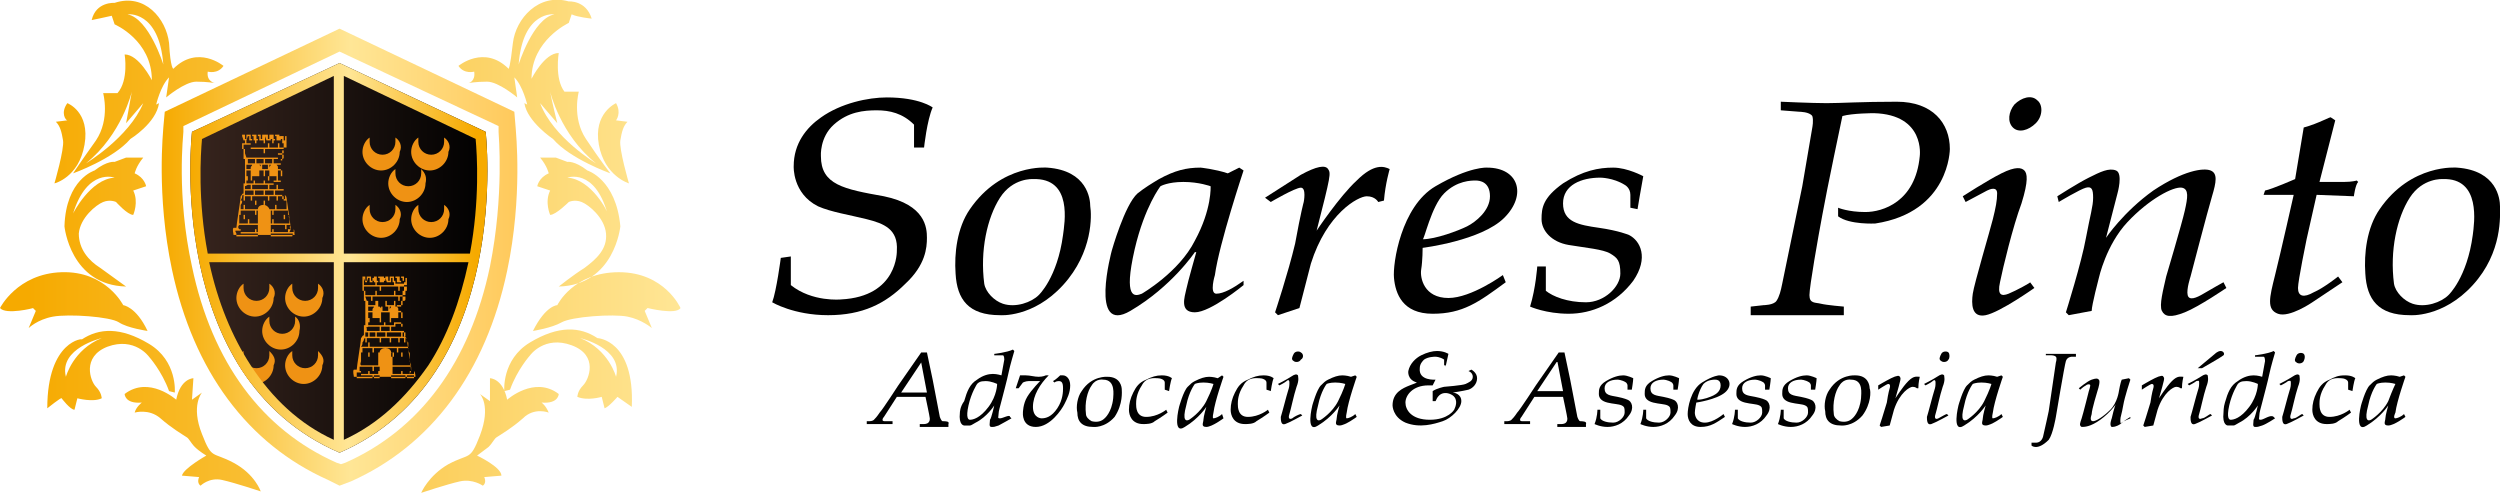 <?xml version="1.0" encoding="utf-8"?>
<!-- Generator: Adobe Illustrator 27.5.0, SVG Export Plug-In . SVG Version: 6.00 Build 0)  -->
<svg version="1.1" id="Camada_1" xmlns="http://www.w3.org/2000/svg" xmlns:xlink="http://www.w3.org/1999/xlink" x="0px" y="0px"
	 viewBox="0 0 174.5 34.4" style="enable-background:new 0 0 174.5 34.4;" xml:space="preserve">
<style type="text/css">
	.st0{fill:url(#SVGID_1_);}
	.st1{fill:url(#SVGID_00000005957536353593022550000001041937452001641883_);}
	.st2{clip-path:url(#SVGID_00000086658600119502643820000005794425606463345816_);fill:#EF9214;}
	.st3{clip-path:url(#SVGID_00000086658600119502643820000005794425606463345816_);}
	.st4{fill:#EF9214;}
	.st5{fill:url(#SVGID_00000091005668791001197180000004083916445131647882_);}
	.st6{fill:url(#SVGID_00000041999150184731355300000018141579991165994891_);}
</style>
<g>
	<path d="M54.5,18c0,0-0.3,2.3-0.6,3.1c0,0,1.5,0.9,3.9,0.9s4-0.8,5.4-2.2c1.4-1.3,1.5-2.5,1.5-3.2s-0.1-2.3-3-2.9
		c-2.8-0.5-4.4-0.8-4.4-2.8c0,0-0.1-1.3,0.9-2.2c1-0.9,2.1-1,3-1s1.8,0.2,2.6,1l0,1.6l0.7,0c0,0,0.2-1.9,0.6-2.8
		c0,0-0.9-0.7-3.2-0.7c-1.3,0-3.2,0.4-4.6,1.4c-1,0.7-1.9,1.8-1.9,3.4c0,0-0.1,1.9,1.7,2.8c0.9,0.4,2.2,0.6,3.4,0.9
		c1.2,0.3,2.2,0.7,2.1,2.2c0,0,0.1,3.2-3.9,3.4c0,0-2,0.2-3.5-1c0,0,0-1.5,0-2L54.5,18z"/>
	<path d="M76.1,14.4c0-0.5-0.2-2.5-3-2.7c0,0-3.2-0.3-5.4,2.9c-0.9,1.3-1.1,3.1-1,4.5c0.1,1.8,0.9,2.9,3.1,2.9c0,0,2.3,0.2,4.4-2.1
		C76.3,17.6,76.2,15,76.1,14.4z M74.2,16.4c-0.4,3-1.7,4.2-1.7,4.2c-0.5,0.5-1.6,0.9-2.5,0.6c-0.6-0.2-1.2-0.8-1.3-1.4
		c-0.3-2.3,0.2-4.6,1.1-6c0.9-1.4,2.3-1.3,2.3-1.3C74.9,12.4,74.3,15.6,74.2,16.4z"/>
	<path d="M78.3,27.2c0-0.2-0.1-0.9-1-0.9c0,0-1.1-0.1-1.8,1c-0.3,0.4-0.4,1.1-0.3,1.5c0,0.6,0.3,1,1.1,1c0,0,0.8,0.1,1.5-0.7
		C78.4,28.2,78.3,27.3,78.3,27.2z M77.7,27.8c-0.1,1-0.6,1.4-0.6,1.4c-0.2,0.2-0.5,0.3-0.9,0.2c-0.2-0.1-0.4-0.3-0.4-0.5
		c-0.1-0.8,0.1-1.6,0.4-2c0.3-0.5,0.8-0.4,0.8-0.4C77.9,26.5,77.7,27.6,77.7,27.8z"/>
	<path d="M174.5,14.4c0-0.5-0.2-2.5-3-2.7c0,0-3.2-0.3-5.4,2.9c-0.9,1.3-1.1,3.1-1,4.5c0.1,1.8,0.9,2.9,3.1,2.9c0,0,2.3,0.2,4.4-2.1
		C174.7,17.6,174.5,15,174.5,14.4z M172.6,16.4c-0.4,3-1.7,4.2-1.7,4.2c-0.5,0.5-1.6,0.9-2.5,0.6c-0.6-0.2-1.2-0.8-1.3-1.4
		c-0.3-2.3,0.2-4.6,1.1-6c0.9-1.4,2.3-1.3,2.3-1.3C173.2,12.4,172.7,15.6,172.6,16.4z"/>
	<path d="M86.8,19.6c-0.7,0.5-1.4,0.9-1.9,0.9c-0.5,0-0.1-1.3-0.1-1.3c0.3-2.2,2-7.3,2-7.3l-0.3-0.2l-0.8,0.4
		c-0.9-0.3-1.9-0.4-1.9-0.4c-1,0-1.8,0.2-2.9,0.8c-0.5,0.3-1,0.6-1.5,1c-0.9,0.8-1.8,4-1.8,4s-1.6,5.9,1.3,4.2
		c2.9-1.7,4.5-4.1,4.5-4.1l0.1,0c0,0-0.6,2.1-0.7,2.6c-0.1,0.5-0.5,1.6,0.6,1.6s3.4-1.9,3.4-1.9L86.8,19.6z M83.4,16.8
		c-1.1,2.2-3.7,3.7-3.7,3.7c-0.5,0.2-1.3,0.4-0.5-3.1c0.7-3,1.8-4.4,1.8-4.4s0.5-0.3,1.6-0.3c1.1,0,1.9,0.3,1.9,0.3
		S84.6,14.6,83.4,16.8z"/>
	<path d="M85.3,28.9c-0.2,0.2-0.5,0.3-0.6,0.3s0-0.4,0-0.4c0.1-0.8,0.7-2.5,0.7-2.5l-0.1-0.1L85,26.4c-0.3-0.1-0.6-0.1-0.6-0.1
		c-0.3,0-0.6,0.1-1,0.3c-0.2,0.1-0.3,0.2-0.5,0.4c-0.3,0.3-0.6,1.4-0.6,1.4s-0.5,2,0.4,1.4c1-0.6,1.5-1.4,1.5-1.4l0,0
		c0,0-0.2,0.7-0.2,0.9c0,0.2-0.2,0.5,0.2,0.5s1.2-0.6,1.2-0.6L85.3,28.9z M84.2,28c-0.4,0.8-1.2,1.3-1.2,1.3c-0.2,0.1-0.5,0.1-0.2-1
		c0.2-1,0.6-1.5,0.6-1.5s0.2-0.1,0.6-0.1c0.4,0,0.7,0.1,0.7,0.1S84.6,27.2,84.2,28z"/>
	<path d="M88.3,13.8c0,0,1.4-0.9,2.5-1.6c1.1-0.6,1.7-0.7,1.9-0.4c0.2,0.3,0.2,0.4-0.8,4.3c0,0,1.6-2.4,2.8-3.5
		c1.2-1.2,1.9-1,2.3-0.8c0,0-0.3,1-0.4,2.2l-0.4,0.1c0,0-0.2-0.4-0.8-0.4s-2.8,1.2-3.9,4.7l-0.8,3.1L89.2,22L89,21.8
		c0,0,0.9-2.7,1.4-4.8c0.4-2.2,0.6-2.9,0.6-2.9s0.2-1-0.2-1c-0.4,0-2.1,1-2.1,1L88.3,13.8z"/>
	<path d="M99.3,17.3c0,0,4.1-0.5,5.7-2.1c1.6-1.6,1-3.5-1.2-3.5c0,0-1.2-0.1-3.6,1.3c-2.4,1.4-3,5.4-2.9,6.4
		c0.1,1.1,0.6,2.5,2.7,2.5c2.1,0,3.2-0.8,5.1-2.2l-0.2-0.5c0,0-2.2,1.6-3.8,1.6c-1.7,0-2-1.4-1.9-2S99.3,17.3,99.3,17.3z
		 M100.8,13.5c0.9-0.9,1.9-0.9,2.2-0.9c0.3,0,1,0.1,1,1.1s-1,1.8-1.6,2.1c-0.6,0.3-2.2,0.9-3.1,0.9C99.4,16.8,99.9,14.4,100.8,13.5z
		"/>
	<path d="M118.4,28.1c0,0,1.4-0.2,2-0.7c0.6-0.5,0.3-1.2-0.4-1.2c0,0-0.4,0-1.2,0.5c-0.8,0.5-1,1.8-1,2.2c0,0.4,0.2,0.9,0.9,0.9
		c0.7,0,1.1-0.3,1.7-0.7l-0.1-0.2c0,0-0.7,0.6-1.3,0.6s-0.7-0.5-0.7-0.7S118.4,28.1,118.4,28.1z M118.9,26.8
		c0.3-0.3,0.7-0.3,0.8-0.3c0.1,0,0.4,0,0.4,0.4s-0.3,0.6-0.5,0.7c-0.2,0.1-0.7,0.3-1.1,0.3C118.4,28,118.6,27.2,118.9,26.8z"/>
	<path d="M114.3,14.6c0,0,0.3-1.8,0.4-2.3c0,0-1.1-0.6-2.1-0.6s-2.1,0.2-3.5,1.1c-1.4,1-1.5,1.7-1.5,2.5s0.7,1.6,1.9,1.8
		s2.4,0.3,2.9,0.6s0.7,0.5,0.7,1.4s-1.1,2-2.4,2s-2.3-0.4-2.8-0.8l0-1.7h-0.6c0,0-0.1,1.5-0.5,2.8c0,0,1.1,0.5,2.7,0.5
		s3.3-0.7,4.5-2.3c1.1-1.6,0.5-2.8-0.3-3.2c0,0-0.7-0.3-2.1-0.5c-1.4-0.2-2.5-0.4-2.5-1.7s1.3-1.8,2.6-1.8c0,0,0.9,0,1.7,0.5
		c0,0,0.4,0.2,0.4,0.7c0,0.5,0,0.9,0,0.9L114.3,14.6z"/>
	<path d="M113.9,27.2c0,0,0.1-0.6,0.1-0.8c0,0-0.4-0.2-0.7-0.2s-0.7,0.1-1.2,0.4s-0.5,0.6-0.5,0.9c0,0.3,0.2,0.5,0.6,0.6
		c0.4,0.1,0.8,0.1,1,0.2c0.2,0.1,0.2,0.2,0.2,0.5s-0.4,0.7-0.8,0.7c-0.4,0-0.8-0.1-0.9-0.3l0-0.6h-0.2c0,0,0,0.5-0.2,1
		c0,0,0.4,0.2,0.9,0.2s1.1-0.2,1.5-0.8c0.4-0.5,0.2-1-0.1-1.1c0,0-0.2-0.1-0.7-0.2s-0.9-0.1-0.9-0.6c0-0.4,0.4-0.6,0.9-0.6
		c0,0,0.3,0,0.6,0.2c0,0,0.1,0.1,0.1,0.2s0,0.3,0,0.3L113.9,27.2z"/>
	<path d="M117.1,27.2c0,0,0.1-0.6,0.1-0.8c0,0-0.4-0.2-0.7-0.2s-0.7,0.1-1.2,0.4s-0.5,0.6-0.5,0.9c0,0.3,0.2,0.5,0.6,0.6
		s0.8,0.1,1,0.2c0.2,0.1,0.2,0.2,0.2,0.5s-0.4,0.7-0.8,0.7c-0.4,0-0.8-0.1-0.9-0.3l0-0.6h-0.2c0,0,0,0.5-0.2,1c0,0,0.4,0.2,0.9,0.2
		s1.1-0.2,1.5-0.8c0.4-0.5,0.2-1-0.1-1.1c0,0-0.2-0.1-0.7-0.2s-0.9-0.1-0.9-0.6c0-0.4,0.4-0.6,0.9-0.6c0,0,0.3,0,0.6,0.2
		c0,0,0.1,0.1,0.1,0.2s0,0.3,0,0.3L117.1,27.2z"/>
	<path d="M123.5,27.2c0,0,0.1-0.6,0.1-0.8c0,0-0.4-0.2-0.7-0.2c-0.3,0-0.7,0.1-1.2,0.4s-0.5,0.6-0.5,0.9c0,0.3,0.2,0.5,0.6,0.6
		s0.8,0.1,1,0.2c0.2,0.1,0.2,0.2,0.2,0.5s-0.4,0.7-0.8,0.7c-0.4,0-0.8-0.1-0.9-0.3l0-0.6h-0.2c0,0,0,0.5-0.2,1c0,0,0.4,0.2,0.9,0.2
		s1.1-0.2,1.5-0.8c0.4-0.5,0.2-1-0.1-1.1c0,0-0.2-0.1-0.7-0.2s-0.9-0.1-0.9-0.6c0-0.4,0.4-0.6,0.9-0.6c0,0,0.3,0,0.6,0.2
		c0,0,0.1,0.1,0.1,0.2s0,0.3,0,0.3L123.5,27.2z"/>
	<path d="M126.7,27.2c0,0,0.1-0.6,0.1-0.8c0,0-0.4-0.2-0.7-0.2s-0.7,0.1-1.2,0.4c-0.5,0.3-0.5,0.6-0.5,0.9c0,0.3,0.2,0.5,0.6,0.6
		s0.8,0.1,1,0.2c0.2,0.1,0.2,0.2,0.2,0.5s-0.4,0.7-0.8,0.7c-0.4,0-0.8-0.1-0.9-0.3l0-0.6h-0.2c0,0,0,0.5-0.2,1c0,0,0.4,0.2,0.9,0.2
		s1.1-0.2,1.5-0.8c0.4-0.5,0.2-1-0.1-1.1c0,0-0.2-0.1-0.7-0.2s-0.9-0.1-0.9-0.6c0-0.4,0.4-0.6,0.9-0.6c0,0,0.3,0,0.6,0.2
		c0,0,0.1,0.1,0.1,0.2s0,0.3,0,0.3L126.7,27.2z"/>
	<path d="M124.3,7.7V7.1c0,0,2.2,0.1,3.2,0.1s2.4-0.1,4.9-0.1s3.7,1.5,3.7,3.3c0,0,0,4.4-5.2,5.2c0,0-1.8,0.1-2.6-0.5v-0.6
		c0,0,0.7,0.3,1.9,0.3c1.2,0,3.5-0.7,3.8-3.9c0,0,0.4-2.9-3.2-3c0,0-1.5,0-2.2,0.2c0,0-1.1,5.2-1.4,6.9c-0.3,1.6-0.9,5-0.9,5.6
		s0.4,0.5,0.8,0.6c0.4,0.1,1.6,0.2,1.6,0.2l0,0.6h-6.5v-0.6l0.9-0.1c0,0,0.7,0,0.9-0.3c0.2-0.3,0.3-0.7,0.4-1.2s1.4-6.8,1.4-6.8
		l0.7-4.1c0,0,0.1-0.5,0-0.8c-0.2-0.3-0.9-0.3-0.9-0.3L124.3,7.7z"/>
	<g>
		<path d="M140.2,20.5c-0.5,0.2-0.8,0.1-0.6-0.8c0.2-1,0.9-3.9,1.5-5.5c0.5-1.6,0.4-2.1,0.2-2.3c-0.2-0.2-0.6-0.3-1.6,0.2
			c-1,0.5-2.7,1.6-2.7,1.6l0.2,0.4c0,0,1.3-0.7,1.5-0.8c0.2-0.1,0.7-0.3,0.7,0.2c0,0.5-0.1,1-0.3,1.8c-0.2,0.8-1.3,4.5-1.4,5.2
			c-0.1,0.7-0.1,1.7,0.9,1.5c1-0.2,3.4-1.9,3.4-1.9l-0.3-0.4C141.8,19.7,140.7,20.3,140.2,20.5z"/>
		<path d="M142.2,7c-0.4-0.4-1.1-0.2-1.6,0.3c-0.4,0.5-0.5,1.2-0.1,1.6c0.4,0.4,1.1,0.2,1.6-0.3S142.6,7.3,142.2,7z"/>
	</g>
	<g>
		<path d="M135.3,29.2c-0.2,0.1-0.3,0-0.2-0.3c0.1-0.3,0.3-1.3,0.5-1.9c0.2-0.5,0.1-0.7,0.1-0.8c-0.1-0.1-0.2-0.1-0.5,0.1
			c-0.3,0.2-0.9,0.5-0.9,0.5l0.1,0.1c0,0,0.4-0.2,0.5-0.3s0.2-0.1,0.2,0.1c0,0.2,0,0.3-0.1,0.6c-0.1,0.3-0.4,1.5-0.5,1.8
			c0,0.2,0,0.6,0.3,0.5c0.3-0.1,1.2-0.6,1.2-0.6l-0.1-0.1C135.8,28.9,135.5,29.1,135.3,29.2z"/>
		<path d="M136,24.6c-0.1-0.1-0.4-0.1-0.5,0.1c-0.1,0.2-0.2,0.4,0,0.5c0.1,0.1,0.4,0.1,0.5-0.1C136.1,25,136.1,24.7,136,24.6z"/>
	</g>
	<g>
		<path d="M90.2,29.2c-0.2,0.1-0.3,0-0.2-0.3c0.1-0.3,0.3-1.3,0.5-1.9c0.2-0.5,0.1-0.7,0.1-0.8c-0.1-0.1-0.2-0.1-0.5,0.1
			c-0.3,0.2-0.9,0.5-0.9,0.5l0.1,0.1c0,0,0.4-0.2,0.5-0.3s0.2-0.1,0.2,0.1c0,0.2,0,0.3-0.1,0.6c-0.1,0.3-0.4,1.5-0.5,1.8
			c0,0.2,0,0.6,0.3,0.5c0.3-0.1,1.2-0.6,1.2-0.6l-0.1-0.1C90.7,28.9,90.3,29.1,90.2,29.2z"/>
		<path d="M90.8,24.6c-0.1-0.1-0.4-0.1-0.5,0.1c-0.1,0.2-0.2,0.4,0,0.5c0.1,0.1,0.4,0.1,0.5-0.1C91,25,91,24.7,90.8,24.6z"/>
	</g>
	<path d="M143.6,13.7c0,0,1.4-0.9,2.2-1.3c0.8-0.4,1.4-0.7,1.9-0.5c0.5,0.2,0.1,1.6,0.1,1.6s-0.7,2.7-0.8,3.1c0,0,1.2-1.8,3.3-3.3
		c2.1-1.4,3.5-1.6,4-1.4c0.5,0.2,0.4,0.8,0.1,1.8s-1.5,5.6-1.5,5.6s-0.3,0.9-0.2,1.3c0.1,0.4,0.6,0.2,1.1-0.1s1.4-0.8,1.4-0.8
		l0.2,0.4c0,0-1.9,1.3-2.9,1.7c-1,0.4-1.4,0.3-1.6-0.1c-0.2-0.4,0.1-1.5,0.3-2.4c0,0,1.1-3.7,1.3-4.6c0.2-0.9,0.3-1.5-0.2-1.6
		c-0.6-0.1-2.3,0.8-3.8,2.4s-2,3.9-2,3.9s-0.5,1.9-0.5,2.3l-1.6,0.3l-0.2-0.2c0,0,1.1-3.5,1.4-5.2c0.3-1.6,0.5-2.2,0.5-2.8
		c0-0.6-0.1-0.8-0.5-0.7c-0.4,0.1-1.9,1-1.9,1L143.6,13.7z"/>
	<path d="M148.7,29.1c0,0-0.5,0.3-0.7,0.5c-0.3,0.2-0.5,0.2-0.6,0.2c-0.2-0.1,0-0.6,0-0.6s0.2-0.9,0.3-1c0,0-0.4,0.6-1.1,1.1
		s-1.1,0.5-1.3,0.5c-0.2-0.1-0.1-0.3,0-0.6c0.1-0.3,0.5-1.9,0.5-1.9s0.1-0.3,0.1-0.4s-0.2-0.1-0.3,0c-0.2,0.1-0.4,0.3-0.4,0.3
		l-0.1-0.1c0,0,0.6-0.5,0.9-0.6c0.3-0.1,0.4-0.1,0.5,0c0.1,0.1,0,0.5-0.1,0.8c0,0-0.4,1.3-0.4,1.6c-0.1,0.3-0.1,0.5,0.1,0.5
		c0.2,0,0.7-0.3,1.2-0.8s0.6-1.3,0.6-1.3s0.1-0.6,0.2-0.8l0.5-0.1l0.1,0.1c0,0-0.4,1.2-0.5,1.8c-0.1,0.6-0.2,0.8-0.2,1
		c0,0.2,0,0.3,0.1,0.2s0.6-0.3,0.6-0.3L148.7,29.1z"/>
	<path d="M160.8,8.9l-0.6,3.6c0,0-1.6,0.7-2.1,0.8l-0.1,0.3h2.1c0,0-0.9,4-1.3,5.6s-0.6,2.4,0.2,2.7c0.8,0.3,2.4-0.8,2.4-0.8
		l2.1-1.4l-0.3-0.4c0,0-1,0.8-1.7,1.1c-0.7,0.4-1.1,0.3-1.1-0.3c0-0.5,0.6-3.4,0.6-3.4l0.7-3.1l2.6,0.1c0,0,0.1-0.8,0.3-1l-0.1-0.1
		c0,0-0.3,0.1-0.9,0.1s-1.7,0-1.7,0l1.1-4.3l-0.3-0.2C162.7,8.1,161.9,8.6,160.8,8.9z"/>
	<path d="M94.6,28.9c-0.2,0.2-0.5,0.3-0.6,0.3s0-0.4,0-0.4c0.1-0.8,0.7-2.5,0.7-2.5l-0.1-0.1l-0.3,0.1c-0.3-0.1-0.6-0.1-0.6-0.1
		c-0.3,0-0.6,0.1-1,0.3c-0.2,0.1-0.3,0.2-0.5,0.4c-0.3,0.3-0.6,1.4-0.6,1.4s-0.5,2,0.4,1.4c1-0.6,1.5-1.4,1.5-1.4l0,0
		c0,0-0.2,0.7-0.2,0.9c0,0.2-0.2,0.5,0.2,0.5c0.4,0,1.2-0.6,1.2-0.6L94.6,28.9z M93.4,28c-0.4,0.8-1.2,1.3-1.2,1.3
		c-0.2,0.1-0.5,0.1-0.2-1c0.2-1,0.6-1.5,0.6-1.5s0.2-0.1,0.6-0.1c0.4,0,0.7,0.1,0.7,0.1S93.8,27.2,93.4,28z"/>
	<path d="M139.7,28.9c-0.2,0.2-0.5,0.3-0.6,0.3s0-0.4,0-0.4c0.1-0.8,0.7-2.5,0.7-2.5l-0.1-0.1l-0.3,0.1c-0.3-0.1-0.6-0.1-0.6-0.1
		c-0.3,0-0.6,0.1-1,0.3c-0.2,0.1-0.3,0.2-0.5,0.4c-0.3,0.3-0.6,1.4-0.6,1.4s-0.5,2,0.4,1.4c1-0.6,1.5-1.4,1.5-1.4l0,0
		c0,0-0.2,0.7-0.2,0.9c0,0.2-0.2,0.5,0.2,0.5c0.4,0,1.2-0.6,1.2-0.6L139.7,28.9z M138.5,28c-0.4,0.8-1.2,1.3-1.2,1.3
		c-0.2,0.1-0.5,0.1-0.2-1c0.2-1,0.6-1.5,0.6-1.5s0.2-0.1,0.6-0.1s0.7,0.1,0.7,0.1S138.9,27.2,138.5,28z"/>
	<path d="M167.8,28.9c-0.2,0.2-0.5,0.3-0.6,0.3c-0.2,0,0-0.4,0-0.4c0.1-0.8,0.7-2.5,0.7-2.5l-0.1-0.1l-0.3,0.1
		c-0.3-0.1-0.6-0.1-0.6-0.1c-0.3,0-0.6,0.1-1,0.3c-0.2,0.1-0.3,0.2-0.5,0.4c-0.3,0.3-0.6,1.4-0.6,1.4s-0.5,2,0.4,1.4
		c1-0.6,1.5-1.4,1.5-1.4l0,0c0,0-0.2,0.7-0.2,0.9c0,0.2-0.2,0.5,0.2,0.5c0.4,0,1.2-0.6,1.2-0.6L167.8,28.9z M166.7,28
		c-0.4,0.8-1.2,1.3-1.2,1.3c-0.2,0.1-0.5,0.1-0.2-1c0.2-1,0.6-1.5,0.6-1.5s0.2-0.1,0.6-0.1c0.4,0,0.7,0.1,0.7,0.1S167,27.2,166.7,28
		z"/>
	<g>
		<path d="M160.1,29.2c-0.2,0.1-0.3,0-0.2-0.3c0.1-0.3,0.3-1.3,0.5-1.9c0.2-0.5,0.1-0.7,0.1-0.8c-0.1-0.1-0.2-0.1-0.5,0.1
			c-0.3,0.2-0.9,0.5-0.9,0.5l0.1,0.1c0,0,0.4-0.2,0.5-0.3c0.1,0,0.2-0.1,0.2,0.1c0,0.2,0,0.3-0.1,0.6s-0.4,1.5-0.5,1.8
			c0,0.2,0,0.6,0.3,0.5c0.3-0.1,1.2-0.6,1.2-0.6l-0.1-0.1C160.6,28.9,160.3,29.2,160.1,29.2z"/>
		<path d="M160.8,24.7c-0.1-0.1-0.4-0.1-0.5,0.1c-0.1,0.2-0.2,0.4,0,0.5c0.1,0.1,0.4,0.1,0.5-0.1C160.9,25,160.9,24.8,160.8,24.7z"
			/>
	</g>
	<g>
		<path d="M153.7,29.2c-0.2,0.1-0.3,0-0.2-0.3c0.1-0.3,0.3-1.3,0.5-1.9c0.2-0.5,0.1-0.7,0.1-0.8c-0.1-0.1-0.2-0.1-0.5,0.1
			c-0.3,0.2-0.9,0.5-0.9,0.5l0.1,0.1c0,0,0.4-0.2,0.5-0.3c0.1,0,0.2-0.1,0.2,0.1c0,0.2,0,0.3-0.1,0.6c-0.1,0.3-0.4,1.5-0.5,1.8
			c0,0.2,0,0.6,0.3,0.5c0.3-0.1,1.2-0.6,1.2-0.6l-0.1-0.1C154.2,28.9,153.9,29.2,153.7,29.2z"/>
		<path d="M155,24.5c-0.2,0-0.4,0.2-0.4,0.2l-1.2,1h0.3c0,0,1.4-0.8,1.5-0.9C155.3,24.7,155.2,24.5,155,24.5z"/>
	</g>
	<path d="M131.1,26.9c0,0,0.5-0.3,0.9-0.5c0.4-0.2,0.6-0.2,0.6-0.1c0.1,0.1,0.1,0.1-0.3,1.5c0,0,0.5-0.8,0.9-1.2s0.6-0.3,0.8-0.3
		c0,0-0.1,0.4-0.1,0.8l-0.1,0c0,0-0.1-0.1-0.3-0.1c-0.2,0-0.9,0.4-1.3,1.6l-0.3,1.1l-0.6,0.1l-0.1-0.1c0,0,0.3-0.9,0.5-1.6
		c0.1-0.7,0.2-1,0.2-1s0.1-0.3-0.1-0.3c-0.1,0-0.7,0.4-0.7,0.4L131.1,26.9z"/>
	<path d="M149.5,26.9c0,0,0.5-0.3,0.9-0.5c0.4-0.2,0.6-0.2,0.6-0.1c0.1,0.1,0.1,0.1-0.3,1.5c0,0,0.5-0.8,0.9-1.2s0.6-0.3,0.8-0.3
		c0,0-0.1,0.4-0.1,0.8l-0.1,0c0,0-0.1-0.1-0.3-0.1c-0.2,0-0.9,0.4-1.3,1.6l-0.3,1.1l-0.6,0.1l-0.1-0.1c0,0,0.3-0.9,0.5-1.6
		c0.1-0.7,0.2-1,0.2-1s0.1-0.3-0.1-0.3c-0.1,0-0.7,0.4-0.7,0.4L149.5,26.9z"/>
	<path d="M65.8,29.4c-0.1,0-0.2-0.3-0.2-0.3l-0.5-2.6l-0.4-1.9h-0.4l-1.6,2.3c0,0-1.1,1.7-1.3,1.9c-0.2,0.3-0.3,0.4-0.4,0.5
		c-0.1,0.1-0.3,0.1-0.3,0.1h-0.2v0.2c0,0,0.7,0,0.8,0c0.2,0,1,0,1,0v-0.2c0,0-0.4,0-0.5,0s-0.2,0-0.2-0.1c0-0.1,0.1-0.2,0.1-0.2
		l0.9-1.4h2c0,0,0.3,1.4,0.3,1.5c0,0.1,0,0.2-0.1,0.3c-0.1,0.1-0.3,0.1-0.3,0.1l-0.3,0v0.2c0,0,0.8,0,1.1,0c0.3,0,0.9,0,0.9,0v-0.2
		C66.3,29.4,66,29.4,65.8,29.4z M62.9,27.4l1.4-2.1l0.4,2.1H62.9z"/>
	<path d="M110.3,29.4c-0.1,0-0.2-0.3-0.2-0.3l-0.5-2.6l-0.4-1.9h-0.4l-1.6,2.3c0,0-1.1,1.7-1.3,1.9c-0.2,0.3-0.3,0.4-0.4,0.5
		c-0.1,0.1-0.3,0.1-0.3,0.1H105v0.2c0,0,0.7,0,0.8,0c0.2,0,1,0,1,0v-0.2c0,0-0.4,0-0.5,0s-0.2,0-0.2-0.1c0-0.1,0.1-0.2,0.1-0.2
		l0.9-1.4h2c0,0,0.3,1.4,0.3,1.5c0,0.1,0,0.2-0.1,0.3c-0.1,0.1-0.3,0.1-0.3,0.1l-0.3,0v0.2c0,0,0.8,0,1.1,0c0.3,0,0.9,0,0.9,0v-0.2
		C110.8,29.4,110.4,29.4,110.3,29.4z M107.3,27.3l1.4-2.1l0.4,2.1H107.3z"/>
	<path d="M130.5,27.1c0-0.2-0.1-0.9-1-0.9c0,0-1.1-0.1-1.8,1c-0.3,0.4-0.4,1.1-0.3,1.5c0,0.6,0.3,1,1.1,1c0,0,0.8,0.1,1.5-0.7
		C130.6,28.2,130.6,27.3,130.5,27.1z M129.9,27.8c-0.1,1-0.6,1.4-0.6,1.4c-0.2,0.2-0.5,0.3-0.9,0.2c-0.2-0.1-0.4-0.3-0.4-0.5
		c-0.1-0.8,0.1-1.6,0.4-2c0.3-0.5,0.8-0.4,0.8-0.4C130.1,26.5,129.9,27.5,129.9,27.8z"/>
	<path d="M69.8,29.2c-0.2,0-0.1-0.1-0.1-0.3c0-0.2,0.1-0.5,0.2-0.9c0.1-0.4,0.4-1.5,0.5-2c0.1-0.5,0.4-1.5,0.4-1.5l-0.1-0.1
		c-0.4,0.2-1.3,0.3-1.3,0.3l0,0.1c0,0,0.5,0,0.6,0c0.1,0,0.1,0.3,0.1,0.3l-0.2,1.1c0,0-0.3-0.1-0.6-0.1c-0.3,0-0.7,0.1-1.1,0.4
		c-0.5,0.3-0.7,0.8-0.9,1.5C67,28.4,67,28.8,67,28.8c-0.1,0.9,0.3,0.9,0.3,0.9s0.1,0,0.4,0c0.1,0,0.2-0.1,0.4-0.2
		c0.8-0.4,1.3-1.2,1.3-1.2s-0.2,0.9-0.3,1c0,0.2-0.1,0.5,0.1,0.5c0.2,0,0.2,0,0.5-0.1c0.2-0.1,0.9-0.5,0.9-0.5l-0.1-0.1
		C70.5,28.9,70,29.2,69.8,29.2z M69,28.4c-0.6,0.8-1.1,0.9-1.3,0.9c-0.1,0-0.3-0.1-0.1-1c0.2-0.9,0.6-1.5,0.6-1.5
		c0.1-0.1,0.2-0.2,0.6-0.2c0.4,0,0.8,0.2,0.8,0.2S69.6,27.6,69,28.4z"/>
	<path d="M71.1,27.1l0.3-0.4c0,0,0.2-0.1,0.4-0.1s0.3,0,0.5,0s0.3,0,0.3,0s-0.6,0.6-0.9,1.1s-0.3,1.1-0.3,1.1s-0.1,1,0.9,1
		c1,0,1.8-1.2,2-1.6s0.4-0.8,0.4-1.3s-0.3-0.7-0.5-0.7l-0.2,0c0,0-0.3,0.3-0.5,0.4l0.1,0.1c0,0,0.1-0.1,0.3-0.1
		c0.2,0,0.3,0.1,0.3,0.5c0,0.2,0,0.8-0.4,1.4c-0.4,0.6-0.8,0.7-1.1,0.7c0,0-0.6,0-0.6-0.8c0-0.8,0.5-1.6,1.1-2.2L73,26.2
		c0,0-0.2,0.1-0.5,0.1s-0.6-0.1-0.9-0.1c-0.3,0-0.4,0-0.4,0l-0.3,0.9L71.1,27.1z"/>
	<path d="M81.6,27.3c0,0,0.1-0.7,0.2-0.9c0,0-0.2-0.2-0.7-0.2c-0.4,0-0.7,0.1-1.1,0.3c-0.5,0.2-0.7,0.5-0.9,0.9
		c-0.2,0.4-0.3,0.8-0.3,1.2s0.2,1,1,1c0.2,0,0.6,0,0.8-0.2c0.5-0.3,0.9-0.6,0.9-0.6l-0.1-0.2c0,0-0.6,0.5-1.4,0.5
		c-0.7,0-0.7-0.7-0.7-0.9c0-0.2,0-0.7,0.4-1.3c0.3-0.6,0.9-0.5,1.1-0.5c0.2,0,0.5,0.1,0.5,0.3c0,0.2,0,0.5,0,0.5L81.6,27.3z"/>
	<path d="M88.7,27.3c0,0,0.1-0.7,0.2-0.9c0,0-0.2-0.2-0.7-0.2c-0.4,0-0.7,0.1-1.1,0.3c-0.5,0.2-0.7,0.5-0.9,0.9s-0.3,0.8-0.3,1.2
		s0.2,1,1,1c0.2,0,0.6,0,0.8-0.2c0.5-0.3,0.9-0.6,0.9-0.6l-0.1-0.2c0,0-0.6,0.5-1.4,0.5c-0.7,0-0.7-0.7-0.7-0.9s0-0.7,0.4-1.3
		c0.3-0.6,0.9-0.5,1.1-0.5c0.2,0,0.5,0.1,0.5,0.3c0,0.2,0,0.5,0,0.5L88.7,27.3z"/>
	<path d="M164.2,27.3c0,0,0.1-0.7,0.2-0.9c0,0-0.2-0.2-0.7-0.2s-0.7,0.1-1.1,0.3c-0.5,0.2-0.7,0.5-0.9,0.9c-0.2,0.4-0.3,0.8-0.3,1.2
		c0,0.4,0.2,1,1,1c0.2,0,0.6,0,0.8-0.2c0.5-0.3,0.9-0.6,0.9-0.6l-0.1-0.2c0,0-0.6,0.5-1.4,0.5c-0.7,0-0.7-0.7-0.7-0.9
		c0-0.2,0-0.7,0.4-1.3c0.3-0.6,0.9-0.5,1.1-0.5c0.2,0,0.5,0.1,0.5,0.3c0,0.2,0,0.5,0,0.5L164.2,27.3z"/>
	<path d="M157.8,29.3c-0.2,0-0.1-0.1-0.1-0.3c0-0.2,0.1-0.5,0.2-0.9c0.1-0.4,0.4-1.5,0.5-2c0.1-0.5,0.4-1.5,0.4-1.5l-0.1-0.1
		c-0.4,0.2-1.3,0.3-1.3,0.3l0,0.1c0,0,0.5,0,0.6,0c0.1,0,0.1,0.3,0.1,0.3l-0.2,1.1c0,0-0.3-0.1-0.6-0.1c-0.3,0-0.7,0.1-1.1,0.4
		c-0.5,0.3-0.7,0.8-0.9,1.5c-0.1,0.3-0.1,0.7-0.1,0.7c-0.1,0.9,0.3,0.9,0.3,0.9s0.1,0,0.4,0c0.1,0,0.2-0.1,0.4-0.2
		c0.8-0.4,1.3-1.2,1.3-1.2s-0.2,0.9-0.3,1c0,0.2-0.1,0.5,0.1,0.5s0.2,0,0.5-0.1s0.9-0.5,0.9-0.5l-0.1-0.1
		C158.5,28.9,158,29.3,157.8,29.3z M157,28.4c-0.6,0.8-1.1,0.9-1.3,0.9c-0.1,0-0.3-0.1-0.1-1c0.2-0.9,0.6-1.5,0.6-1.5
		c0.1-0.1,0.2-0.2,0.6-0.2c0.4,0,0.8,0.2,0.8,0.2S157.6,27.6,157,28.4z"/>
	<path d="M100.9,25.6l0.2-0.9c0,0-0.3-0.2-0.8-0.2c-0.3,0-0.7,0.1-1.1,0.3c-0.4,0.2-0.8,0.6-0.9,1.1c0,0-0.1,0.6,0.6,0.8
		c0,0-0.2,0.1-0.5,0.2c-0.5,0.2-1.2,0.5-1.2,1.4c0,0,0,0.8,0.9,1.2c1,0.4,2,0.1,2.6-0.1s1.3-0.9,1.3-1.4c0-0.5-0.5-0.6-0.6-0.6
		c0,0,0.7-0.1,1.1-0.2c0.3-0.1,0.6-0.4,0.6-0.8s-0.4-0.6-0.4-0.6l-0.2,0.1c0,0,0.3,0.1,0.3,0.4s-0.3,0.4-0.5,0.5s-1.5,0.2-1.5,0.2
		s-0.5,0.1-0.8,0.3l0,0.7l0.2,0l0.1-0.2c0,0,0.1-0.2,0.3-0.3c0.2-0.1,0.5-0.1,0.8,0.1c0.4,0.3,0.2,0.8,0.1,1c0,0-0.4,0.7-1.7,0.7
		c-1.3,0-1.7-0.7-1.7-1.2s0.5-1.2,1.6-1.2c0,0,0.2,0,0.3,0l0.2-0.4c0,0-1.2,0.1-1.1-0.8c0-0.3,0.2-0.5,0.3-0.6
		c0.3-0.2,0.7-0.2,0.8-0.2c0,0,0.3,0,0.6,0.2l0,0.4H100.9z"/>
	<path d="M142.8,24.7h2.1v0.2l-0.3,0c0,0-0.3,0-0.4,0.3c-0.1,0.3-0.7,3.9-0.7,3.9s-0.2,1.2-0.5,1.6c-0.4,0.4-0.7,0.5-0.9,0.5
		c-0.2,0-0.3-0.1-0.3-0.1l0-0.2c0,0,0.1,0,0.3,0c0.2,0,0.4-0.1,0.5-0.4c0.1-0.4,0.4-1.8,0.4-1.8l0.5-3.4c0,0,0.1-0.3,0-0.4
		s-0.3-0.1-0.3-0.1l-0.4,0V24.7z"/>
	<linearGradient id="SVGID_1_" gradientUnits="userSpaceOnUse" x1="11.209" y1="17.998" x2="36.122" y2="17.998">
		<stop  offset="3.678902e-03" style="stop-color:#F6AA00"/>
		<stop  offset="0.532" style="stop-color:#FFE696"/>
		<stop  offset="1" style="stop-color:#FFC95B"/>
	</linearGradient>
	<path class="st0" d="M23.7,33.9l-0.8-0.4c-5.6-2.5-9.4-7.6-10.9-14.7c-1.1-5.2-0.6-9.7-0.6-9.9l0.1-1.1L23.7,2l12.2,5.8L36,9
		c0,0.2,0.5,4.7-0.6,9.9c-1.5,7.1-5.3,12.2-10.9,14.7L23.7,33.9z M12.8,8.8l0,0.4c0,0.2-0.5,4.4,0.6,9.4c1.4,6.7,4.9,11.4,10.1,13.7
		l0.3,0.1l0.3-0.1c5.2-2.3,8.7-7,10.1-13.7c1-5,0.6-9.2,0.6-9.4l0-0.4L23.7,3.6L12.8,8.8z"/>
	
		<linearGradient id="SVGID_00000166645815888712175850000007026564100073451913_" gradientUnits="userSpaceOnUse" x1="13.296" y1="18.014" x2="34.035" y2="18.014">
		<stop  offset="0" style="stop-color:#38251E"/>
		<stop  offset="1" style="stop-color:#000000"/>
	</linearGradient>
	<path style="fill:url(#SVGID_00000166645815888712175850000007026564100073451913_);" d="M33.9,9.2L23.7,4.4L13.4,9.2
		c0,0-2,17.1,10.3,22.4C35.9,26.3,33.9,9.2,33.9,9.2z"/>
	<g>
		<defs>
			<path id="SVGID_00000079462836556793314210000017499202489217946789_" d="M33.9,9.2L23.7,4.4L13.4,9.2c0,0-2,17.1,10.3,22.4
				C35.9,26.3,33.9,9.2,33.9,9.2z"/>
		</defs>
		<clipPath id="SVGID_00000178203528397622126750000015218783784785891231_">
			<use xlink:href="#SVGID_00000079462836556793314210000017499202489217946789_"  style="overflow:visible;"/>
		</clipPath>
		<path style="clip-path:url(#SVGID_00000178203528397622126750000015218783784785891231_);fill:#EF9214;" d="M20.5,16
			C20.5,16,20.4,16,20.5,16c-0.1,0-0.1,0-0.2,0c0-0.2-0.3-2.1-0.3-2.2c0-0.1-0.1-0.2-0.2-0.2V13c0-0.1,0-0.1,0-0.1c0,0-0.1,0-0.1,0
			h-0.1v-1.7c0,0,0.1,0,0.1,0c0,0,0-0.1,0-0.1l0-0.5c0,0,0,0,0-0.1c0,0,0.1,0,0.1,0h0v-1h-0.2v0.3c0,0-0.1,0-0.1,0V9.4h-0.3v0.3
			h-0.1V9.4h-0.3v0.3H19V9.4h-0.2v0.3h-0.1V9.4h-0.2h-0.2v0.3h-0.1V9.4h-0.2v0.3h-0.1V9.4h-0.3v0.3h-0.1V9.4h-0.3v0.3
			c0,0-0.1,0-0.1,0V9.4h-0.2v1h0c0,0,0.1,0,0.1,0c0,0,0,0.1,0,0.1V11c0,0,0,0.1,0,0.1c0.1,0,0.1,0,0.1,0h0v1.7l0,0c0,0-0.1,0-0.1,0
			c0,0,0,0.1,0,0.1v0.6c-0.1,0-0.1,0.1-0.2,0.2c0,0.2-0.3,2-0.3,2.2c0,0,0,0-0.1,0c0,0,0,0-0.1,0c-0.1,0.1,0,0.4,0,0.5l0,0H18h0.5
			h0.5h1.6l0,0C20.5,16.4,20.6,16.1,20.5,16z M20.3,16c0,0,0,0,0.2,0c0,0,0,0.1,0,0.2h-0.3L20.3,16L20.3,16L20.3,16z M20.3,16H20
			v-0.3h0.3C20.2,15.8,20.2,15.9,20.3,16z M17,16v-0.3h0.6V16H17z M17.3,16v0.2h-0.5V16H17.3z M17.8,10.4h0.6v0.3h-0.6V10.4z
			 M17.5,10.4V10h0.6v0.3H17.5z M19.1,10.4v0.3h-0.6v-0.3H19.1z M18.8,10.4V10h0.6v0.3H18.8z M19.8,13.6V14h-0.4v-0.3H19.8z
			 M19.6,13.6v-0.3h0.2v0.3H19.6z M18.8,11.8L18.8,11.8l0-0.3h0.1c0,0.1-0.1,0.1-0.1,0.2V11.8z M18.5,12.6h0.6v0.2h-0.6V12.6z
			 M18.4,12.6h-0.3v-0.3h0.3h0.3v0.3H18.4L18.4,12.6z M18.8,12.6v-0.3h0.5v0.3H18.8z M18.5,12.3v-0.4h0.3v0.4H18.5z M19,11.4
			c0,0-0.1,0-0.1,0h-0.4v-0.3l0.5,0V11.4z M18.7,11.5v0.3h-0.2h-0.2v-0.3h0.2H18.7z M18.4,11.4H18c0,0-0.1,0-0.1,0v-0.3h0.5V11.4z
			 M18.2,11.5v0.3h0v-0.1c0-0.1,0-0.1-0.1-0.2H18.2z M18.4,11.9v0.4h-0.3v-0.4H18.4z M17.6,12.3h0.5v0.3h-0.5V12.3z M17.8,12.6h0.6
			v0.2h-0.6V12.6z M18.1,12.9h0.3h0.3v0.3h-0.3h0h-0.3V12.9z M18.5,14H19v0.3h-0.6V14z M18.4,14h-0.3v-0.3h0.3h0.3V14H18.4L18.4,14z
			 M18.8,14v-0.3h0.5V14H18.8z M19.1,13.6h-0.6v-0.3h0.6V13.6z M18.4,13.3v0.3h-0.6v-0.3H18.4z M18.1,13.6V14h-0.5v-0.3H18.1z
			 M17.9,14h0.6v0.3h-0.6V14z M18.4,14.3L18.4,14.3h0.8v0.3h-0.4C18.8,14.5,18.6,14.3,18.4,14.3c-0.2,0-0.4,0.1-0.4,0.3h-0.4v-0.3
			H18.4z M18.9,14.7H19V15h-0.1L18.9,14.7C18.9,14.8,18.9,14.7,18.9,14.7z M17.9,14.7H18c0,0,0,0.1,0,0.1V15h-0.1V14.7z M18,15v0.3
			h-0.4V15H18z M17.9,15.3H18v0.3h-0.1V15.3z M18.9,15.3H19v0.3h-0.1V15.3z M18.9,15.3V15h0.4v0.3H18.9z M19.1,15.3h0.5v0.3h-0.5
			V15.3z M19.3,15.3V15h0.5v0.3H19.3z M19.6,15h-0.5v-0.3h0.5V15z M19.3,14.6v-0.3h0.5v0.3H19.3z M19.5,14.3h-0.5V14h0.5V14.3z
			 M19.6,13.6h-0.4v-0.3h0.4V13.6z M19.3,13.2h-0.5v-0.3h0.5V13.2z M19.1,12.9v-0.2h0.5v0.2H19.1z M19.4,12.6v-0.3h0.2v0.3H19.4z
			 M19.4,12.3v-0.4h0.3v0.4H19.4z M19.4,11.8v-0.1c0-0.1,0-0.1-0.1-0.2h0.3v0.3H19.4z M19.2,11.4c0,0-0.1,0-0.1,0v-0.3l0.5,0v0.3
			H19.2z M19.4,11h-0.6v-0.3h0.6V11z M18.8,10.8V11h-0.4l-0.3,0v-0.3h0.3H18.8z M18.1,10.8V11l-0.6,0v-0.3H18.1z M17.8,11.1v0.3
			c0,0-0.1,0-0.1,0h-0.4v-0.3H17.8z M17.6,11.5c0,0.1-0.1,0.1-0.1,0.2v0.1h-0.3v-0.3H17.6z M17.5,11.9v0.4h-0.3v-0.4H17.5z
			 M17.5,12.3v0.3h-0.2v-0.3H17.5z M17.7,12.6v0.2h-0.5v-0.2H17.7z M17.6,12.9h0.5v0.3h-0.5V12.9z M17.7,13.3v0.3h-0.4v-0.3H17.7z
			 M17.5,13.6V14h-0.4v-0.3H17.5z M17.3,14h0.5v0.3h-0.5V14z M17.6,14.3v0.3h-0.5v-0.3H17.6z M17.3,14.7h0.5V15h-0.5V14.7z M17.6,15
			v0.3h-0.5V15H17.6z M17.4,15.3h0.5v0.3h-0.5V15.3z M17.3,16h0.5v0.2h-0.5V16z M17.6,16v-0.3H18V16H17.6z M17.9,16H18v0.2h-0.1V16z
			 M18.9,16H19v0.2h-0.1V16z M18.9,16v-0.3h0.4V16H18.9z M19.1,16h0.5v0.2h-0.5V16z M19.3,16v-0.3h0.6V16H19.3z M19.6,16h0.5v0.2
			h-0.5V16z M20.2,15.6h-0.6v-0.3h0.6C20.2,15.4,20.2,15.5,20.2,15.6z M20.2,15.3h-0.3V15h0.3C20.1,15.1,20.2,15.2,20.2,15.3z
			 M20.1,15h-0.5v-0.3h0.5C20.1,14.8,20.1,14.9,20.1,15z M20,14.3c0,0.1,0,0.2,0,0.3h-0.2v-0.3H20z M19.8,13.6L19.8,13.6L19.8,13.6
			L19.8,13.6c0,0,0.1,0,0.1,0.1c0,0,0,0.1,0,0.2h-0.2V13.6z M20,14c0,0.1,0,0.2,0,0.3h-0.5V14H20z M19.8,12.9
			C19.8,12.9,19.8,12.9,19.8,12.9C19.8,12.9,19.8,13,19.8,12.9l0,0.3h-0.4v-0.3h0.2v0L19.8,12.9z M19.8,11C19.8,11,19.8,11,19.8,11
			c0,0.1-0.1,0.1-0.1,0.1h-0.3v-0.3h0.4V11z M19.8,10.5v0.2h-0.7v-0.3h0.7C19.8,10.5,19.8,10.5,19.8,10.5z M20,10.3
			C19.9,10.3,19.9,10.3,20,10.3l-0.5,0V10H20V10.3z M19.8,9.8C19.8,9.8,19.8,9.8,19.8,9.8l0.1,0V9.5H20V10h-0.2V9.8z M19.1,9.8h0.1
			V9.5h0.1v0.3h0.2V9.5h0.1v0.2l0,0l0,0c0,0,0,0,0.1,0V10h-0.6V9.8z M18.5,9.5L18.5,9.5l0.1,0.3h0.3V9.5h0.1v0.3H19V10h-0.6V9.5z
			 M18.7,10v0.3h-0.3h-0.3V10h0.3H18.7z M17.8,9.8H18V9.5h0.1v0.3h0.3V9.5h0.1V10h-0.6V9.8z M17.2,9.8C17.2,9.8,17.2,9.8,17.2,9.8
			L17.2,9.8l0.1-0.3h0.1v0.3h0.2V9.5h0.1v0.3h0.1V10h-0.6V9.8z M16.9,9.5L16.9,9.5L17,9.8l0,0c0,0,0.1,0,0.1,0V10h-0.2V9.5z
			 M17,10.4C17,10.3,16.9,10.3,17,10.4l0-0.3h0.5v0.3H17z M17.1,10.5c0,0,0-0.1,0-0.1h0.7v0.3h-0.7L17.1,10.5z M17.2,11
			C17.2,11,17.1,11,17.2,11C17.1,11,17.1,11,17.2,11l-0.1-0.3h0.4V11L17.2,11z M17.1,13C17.1,13,17.1,12.9,17.1,13
			C17.1,12.9,17.1,12.9,17.1,13l0.2-0.1v0h0.2v0.3h-0.4V13z M17.1,13.3h0.2v0.3h-0.2V13.3z M16.9,13.7c0-0.1,0.1-0.1,0.1-0.1l0,0v0
			h0V14h-0.2C16.9,13.8,16.9,13.8,16.9,13.7z M16.9,14h0.4v0.3h-0.5C16.9,14.2,16.9,14.1,16.9,14z M16.8,14.3H17v0.3h-0.2
			C16.8,14.5,16.8,14.4,16.8,14.3z M16.8,14.7h0.5V15h-0.5C16.8,14.9,16.8,14.8,16.8,14.7z M16.7,15H17v0.3h-0.3
			C16.7,15.2,16.7,15.1,16.7,15z M16.7,15.3h0.6v0.3h-0.6C16.7,15.5,16.7,15.4,16.7,15.3z M16.7,15.7h0.3V16h-0.3
			C16.6,15.9,16.6,15.8,16.7,15.7z M16.5,16.1c0.1,0,0.2,0,0.2,0l0,0h0.1v0.2h-0.3C16.4,16.1,16.4,16.1,16.5,16.1z M17,16.5h-0.5
			c0-0.1,0-0.1,0-0.2H17V16.5z M17.6,16.5H17v-0.2h0.6V16.5z M17.6,16.5v-0.2H18v0.2H17.6z M19.3,16.5h-0.4v-0.2h0.4V16.5z
			 M19.9,16.5h-0.6v-0.2h0.6V16.5z M20.4,16.5h-0.5v-0.2h0.5C20.5,16.3,20.4,16.4,20.4,16.5z"/>
		<path style="clip-path:url(#SVGID_00000178203528397622126750000015218783784785891231_);fill:#EF9214;" d="M28.9,25.9
			C28.9,25.9,28.9,25.9,28.9,25.9c-0.1,0-0.1,0-0.2,0c0-0.2-0.3-2.1-0.3-2.2c0-0.1-0.1-0.2-0.2-0.2v-0.6c0-0.1,0-0.1,0-0.1
			c0,0-0.1,0-0.1,0h-0.1V21c0,0,0.1,0,0.1,0c0,0,0-0.1,0-0.1l0-0.5c0,0,0,0,0-0.1c0,0,0.1,0,0.1,0h0v-1h-0.2v0.3c0,0-0.1,0-0.1,0
			v-0.3h-0.3v0.3h-0.1v-0.3h-0.3v0.3h-0.1v-0.3h-0.2v0.3h-0.1v-0.3h-0.2h-0.2v0.3h-0.1v-0.3h-0.2v0.3h-0.1v-0.3H26v0.3h-0.1v-0.3
			h-0.3v0.3c0,0-0.1,0-0.1,0v-0.3h-0.2v1h0c0,0,0.1,0,0.1,0c0,0,0,0.1,0,0.1v0.5c0,0,0,0.1,0,0.1c0.1,0,0.1,0,0.1,0h0v1.7l0,0
			c0,0-0.1,0-0.1,0c0,0,0,0.1,0,0.1v0.6c-0.1,0-0.1,0.1-0.2,0.2c0,0.2-0.3,2-0.3,2.2c0,0,0,0-0.1,0c0,0,0,0-0.1,0
			c-0.1,0.1,0,0.4,0,0.5l0,0h1.6h0.5h0.5H29l0,0C29,26.3,29,26,28.9,25.9z M28.7,25.9c0,0,0,0,0.2,0c0,0,0,0.1,0,0.2h-0.3L28.7,25.9
			L28.7,25.9L28.7,25.9z M28.7,25.9h-0.3v-0.3h0.3C28.7,25.7,28.7,25.8,28.7,25.9z M25.4,25.9v-0.3H26v0.3H25.4z M25.7,25.9v0.2
			h-0.5v-0.2H25.7z M26.3,20.3h0.6v0.3h-0.6V20.3z M25.9,20.3V20h0.6v0.3H25.9z M27.5,20.3v0.3h-0.6v-0.3H27.5z M27.2,20.3V20h0.6
			v0.3H27.2z M28.3,23.6v0.3h-0.4v-0.3H28.3z M28.1,23.5v-0.3h0.2v0.3H28.1z M27.2,21.7L27.2,21.7l0-0.3h0.1c0,0.1-0.1,0.1-0.1,0.2
			V21.7z M26.9,22.5h0.6v0.2h-0.6V22.5z M26.9,22.5h-0.3v-0.3h0.3h0.3v0.3H26.9L26.9,22.5z M27.3,22.5v-0.3h0.5v0.3H27.3z
			 M26.9,22.2v-0.4h0.3v0.4H26.9z M27.5,21.3c0,0-0.1,0-0.1,0h-0.4V21l0.5,0V21.3z M27.1,21.4v0.3h-0.2h-0.2v-0.3h0.2H27.1z
			 M26.9,21.4h-0.4c0,0-0.1,0-0.1,0V21h0.5V21.4z M26.6,21.4v0.3h0v-0.1c0-0.1,0-0.1-0.1-0.2H26.6z M26.9,21.8v0.4h-0.3v-0.4H26.9z
			 M26,22.2h0.5v0.3H26V22.2z M26.2,22.5h0.6v0.2h-0.6V22.5z M26.6,22.8h0.3h0.3v0.3h-0.3h0h-0.3V22.8z M26.9,23.9h0.6v0.3h-0.6
			V23.9z M26.9,23.9h-0.3v-0.3h0.3h0.3v0.3H26.9L26.9,23.9z M27.3,23.9v-0.3h0.5v0.3H27.3z M27.6,23.5h-0.6v-0.3h0.6V23.5z
			 M26.9,23.2v0.3h-0.6v-0.3H26.9z M26.5,23.6v0.3H26v-0.3H26.5z M26.3,23.9h0.6v0.3h-0.6V23.9z M26.9,24.3L26.9,24.3h0.8v0.3h-0.4
			C27.3,24.4,27.1,24.3,26.9,24.3c-0.2,0-0.4,0.1-0.4,0.3h-0.4v-0.3H26.9z M27.3,24.6h0.1v0.3h-0.1L27.3,24.6
			C27.4,24.7,27.4,24.6,27.3,24.6z M26.3,24.6h0.1c0,0,0,0.1,0,0.1v0.2h-0.1V24.6z M26.4,24.9v0.3h-0.4v-0.3H26.4z M26.3,25.2h0.1
			v0.3h-0.1V25.2z M27.4,25.2h0.1v0.3h-0.1V25.2z M27.4,25.2v-0.3h0.4v0.3H27.4z M27.5,25.2H28v0.3h-0.5V25.2z M27.8,25.2v-0.3h0.5
			v0.3H27.8z M28,24.9h-0.5v-0.3H28V24.9z M27.8,24.6v-0.3h0.5v0.3H27.8z M28,24.2h-0.5v-0.3H28V24.2z M28,23.5h-0.4v-0.3H28V23.5z
			 M27.8,23.1h-0.5v-0.3h0.5V23.1z M27.6,22.8v-0.2h0.5v0.2H27.6z M27.8,22.5v-0.3h0.2v0.3H27.8z M27.8,22.2v-0.4h0.3v0.4H27.8z
			 M27.8,21.7v-0.1c0-0.1,0-0.1-0.1-0.2h0.3v0.3H27.8z M27.7,21.4c0,0-0.1,0-0.1,0V21l0.5,0v0.3H27.7z M27.8,21h-0.6v-0.3h0.6V21z
			 M27.2,20.7V21h-0.4l-0.3,0v-0.3h0.3H27.2z M26.5,20.7V21L26,21v-0.3H26.5z M26.2,21v0.3c0,0-0.1,0-0.1,0h-0.4V21H26.2z
			 M26.1,21.4c0,0.1-0.1,0.1-0.1,0.2v0.1h-0.3v-0.3H26.1z M26,21.8v0.4h-0.3v-0.4H26z M26,22.2v0.3h-0.2v-0.3H26z M26.2,22.5v0.2
			h-0.5v-0.2H26.2z M26,22.8h0.5v0.3H26V22.8z M26.2,23.2v0.3h-0.4v-0.3H26.2z M26,23.6v0.3h-0.4v-0.3H26z M25.8,23.9h0.5v0.3h-0.5
			V23.9z M26,24.3v0.3h-0.5v-0.3H26z M25.8,24.6h0.5v0.3h-0.5V24.6z M26,24.9v0.3h-0.5v-0.3H26z M25.8,25.2h0.5v0.3h-0.5V25.2z
			 M25.8,25.9h0.5v0.2h-0.5V25.9z M26.1,25.9v-0.3h0.4v0.3H26.1z M26.3,25.9h0.1v0.2h-0.1V25.9z M27.4,25.9h0.1v0.2h-0.1V25.9z
			 M27.4,25.9v-0.3h0.4v0.3H27.4z M27.5,25.9H28v0.2h-0.5V25.9z M27.8,25.9v-0.3h0.6v0.3H27.8z M28.1,25.9h0.5v0.2h-0.5V25.9z
			 M28.7,25.5H28v-0.3h0.6C28.6,25.3,28.7,25.4,28.7,25.5z M28.6,25.2h-0.3v-0.3h0.3C28.6,25,28.6,25.1,28.6,25.2z M28.6,24.9h-0.5
			v-0.3h0.5C28.6,24.7,28.6,24.8,28.6,24.9z M28.5,24.3c0,0.1,0,0.2,0,0.3h-0.2v-0.3H28.5z M28.3,23.6L28.3,23.6L28.3,23.6
			L28.3,23.6c0,0,0.1,0,0.1,0.1c0,0,0,0.1,0,0.2h-0.2V23.6z M28.5,23.9c0,0.1,0,0.2,0,0.3H28v-0.3H28.5z M28.2,22.8
			C28.2,22.8,28.2,22.8,28.2,22.8C28.3,22.9,28.3,22.9,28.2,22.8l0,0.3h-0.4v-0.3h0.2v0L28.2,22.8z M28.3,20.9
			C28.3,20.9,28.2,20.9,28.3,20.9c0,0.1-0.1,0.1-0.1,0.1h-0.3v-0.3h0.4V20.9z M28.3,20.4v0.2h-0.7v-0.3h0.7
			C28.3,20.4,28.3,20.4,28.3,20.4z M28.4,20.3C28.4,20.3,28.4,20.3,28.4,20.3l-0.5,0V20h0.5V20.3z M28.2,19.7
			C28.3,19.7,28.3,19.7,28.2,19.7l0.1,0v-0.3h0.1v0.5h-0.2V19.7z M27.5,19.7h0.1v-0.3h0.1v0.3H28v-0.3h0.1v0.2l0,0l0,0
			c0,0,0,0,0.1,0v0.2h-0.6V19.7z M26.9,19.4L26.9,19.4l0.1,0.3h0.3v-0.3h0.1v0.3h0.1v0.2h-0.6V19.4z M27.2,20v0.3h-0.3h-0.3V20h0.3
			H27.2z M26.3,19.7h0.1v-0.3h0.1v0.3h0.3v-0.3h0.1v0.5h-0.6V19.7z M25.6,19.7C25.7,19.7,25.7,19.7,25.6,19.7L25.6,19.7l0.1-0.3h0.1
			v0.3H26v-0.3h0.1v0.3h0.1v0.2h-0.6V19.7z M25.4,19.4L25.4,19.4l0.1,0.3l0,0c0,0,0.1,0,0.1,0v0.2h-0.2V19.4z M25.4,20.3
			C25.4,20.3,25.4,20.3,25.4,20.3l0-0.3h0.5v0.3H25.4z M25.5,20.4c0,0,0-0.1,0-0.1h0.7v0.3h-0.7L25.5,20.4z M25.6,21
			C25.6,21,25.6,21,25.6,21C25.6,20.9,25.5,20.9,25.6,21l-0.1-0.3h0.4V21L25.6,21z M25.5,22.9C25.5,22.9,25.5,22.9,25.5,22.9
			C25.6,22.8,25.6,22.8,25.5,22.9l0.2-0.1v0H26v0.3h-0.4V22.9z M25.5,23.2h0.2v0.3h-0.2V23.2z M25.4,23.7c0-0.1,0.1-0.1,0.1-0.1l0,0
			v0h0v0.3h-0.2C25.4,23.8,25.4,23.7,25.4,23.7z M25.3,23.9h0.4v0.3h-0.5C25.3,24.1,25.3,24,25.3,23.9z M25.3,24.3h0.2v0.3h-0.2
			C25.3,24.5,25.3,24.4,25.3,24.3z M25.2,24.6h0.5v0.3h-0.5C25.2,24.8,25.2,24.7,25.2,24.6z M25.2,24.9h0.3v0.3h-0.3
			C25.2,25.1,25.2,25,25.2,24.9z M25.2,25.2h0.6v0.3h-0.6C25.1,25.4,25.2,25.3,25.2,25.2z M25.1,25.6h0.3v0.3h-0.3
			C25.1,25.8,25.1,25.7,25.1,25.6z M24.9,26c0.1,0,0.2,0,0.2,0l0,0h0.1v0.2h-0.3C24.9,26.1,24.9,26,24.9,26z M25.4,26.4h-0.5
			c0-0.1,0-0.1,0-0.2h0.5V26.4z M26,26.4h-0.6v-0.2H26V26.4z M26.1,26.4v-0.2h0.4v0.2H26.1z M27.7,26.4h-0.4v-0.2h0.4V26.4z
			 M28.3,26.4h-0.6v-0.2h0.6V26.4z M28.9,26.4h-0.5v-0.2h0.5C28.9,26.3,28.9,26.3,28.9,26.4z"/>
		<g style="clip-path:url(#SVGID_00000178203528397622126750000015218783784785891231_);">
			<path class="st4" d="M27.6,9.6c0,0.1,0,0.2,0,0.3c0,0.5-0.4,0.9-0.9,0.9c-0.5,0-0.9-0.4-0.9-0.9c0-0.1,0-0.2,0-0.3
				c-0.3,0.2-0.5,0.6-0.5,1c0,0.7,0.6,1.3,1.3,1.3c0.7,0,1.3-0.6,1.3-1.3C28.1,10.2,27.9,9.8,27.6,9.6z"/>
			<path class="st4" d="M31,9.6c0,0.1,0,0.2,0,0.3c0,0.5-0.4,0.9-0.9,0.9c-0.5,0-0.9-0.4-0.9-0.9c0-0.1,0-0.2,0-0.3
				c-0.3,0.2-0.5,0.6-0.5,1c0,0.7,0.6,1.3,1.3,1.3c0.7,0,1.3-0.6,1.3-1.3C31.5,10.2,31.3,9.8,31,9.6z"/>
			<path class="st4" d="M29.4,11.8c0,0.1,0,0.2,0,0.3c0,0.5-0.4,0.9-0.9,0.9c-0.5,0-0.9-0.4-0.9-0.9c0-0.1,0-0.2,0-0.3
				c-0.3,0.2-0.5,0.6-0.5,1c0,0.7,0.6,1.3,1.3,1.3c0.7,0,1.3-0.6,1.3-1.3C29.8,12.4,29.7,12.1,29.4,11.8z"/>
			<path class="st4" d="M27.6,14.3c0,0.1,0,0.2,0,0.3c0,0.5-0.4,0.9-0.9,0.9c-0.5,0-0.9-0.4-0.9-0.9c0-0.1,0-0.2,0-0.3
				c-0.3,0.2-0.5,0.6-0.5,1c0,0.7,0.6,1.3,1.3,1.3c0.7,0,1.3-0.6,1.3-1.3C28.1,14.9,27.9,14.5,27.6,14.3z"/>
			<path class="st4" d="M31,14.3c0,0.1,0,0.2,0,0.3c0,0.5-0.4,0.9-0.9,0.9c-0.5,0-0.9-0.4-0.9-0.9c0-0.1,0-0.2,0-0.3
				c-0.3,0.2-0.5,0.6-0.5,1c0,0.7,0.6,1.3,1.3,1.3c0.7,0,1.3-0.6,1.3-1.3C31.5,14.9,31.3,14.5,31,14.3z"/>
		</g>
		<g style="clip-path:url(#SVGID_00000178203528397622126750000015218783784785891231_);">
			<path class="st4" d="M18.8,19.8c0,0.1,0,0.2,0,0.3c0,0.5-0.4,0.9-0.9,0.9c-0.5,0-0.9-0.4-0.9-0.9c0-0.1,0-0.2,0-0.3
				c-0.3,0.2-0.5,0.6-0.5,1c0,0.7,0.6,1.3,1.3,1.3c0.7,0,1.3-0.6,1.3-1.3C19.3,20.4,19.1,20,18.8,19.8z"/>
			<path class="st4" d="M22.2,19.8c0,0.1,0,0.2,0,0.3c0,0.5-0.4,0.9-0.9,0.9c-0.5,0-0.9-0.4-0.9-0.9c0-0.1,0-0.2,0-0.3
				c-0.3,0.2-0.5,0.6-0.5,1c0,0.7,0.6,1.3,1.3,1.3c0.7,0,1.3-0.6,1.3-1.3C22.7,20.4,22.5,20,22.2,19.8z"/>
			<path class="st4" d="M20.6,22.1c0,0.1,0,0.2,0,0.3c0,0.5-0.4,0.9-0.9,0.9s-0.9-0.4-0.9-0.9c0-0.1,0-0.2,0-0.3
				c-0.3,0.2-0.5,0.6-0.5,1c0,0.7,0.6,1.3,1.3,1.3c0.7,0,1.3-0.6,1.3-1.3C21,22.7,20.9,22.3,20.6,22.1z"/>
			<path class="st4" d="M18.8,24.5c0,0.1,0,0.2,0,0.3c0,0.5-0.4,0.9-0.9,0.9c-0.5,0-0.9-0.4-0.9-0.9c0-0.1,0-0.2,0-0.3
				c-0.3,0.2-0.5,0.6-0.5,1c0,0.7,0.6,1.3,1.3,1.3c0.7,0,1.3-0.6,1.3-1.3C19.3,25.1,19.1,24.8,18.8,24.5z"/>
			<path class="st4" d="M22.2,24.5c0,0.1,0,0.2,0,0.3c0,0.5-0.4,0.9-0.9,0.9c-0.5,0-0.9-0.4-0.9-0.9c0-0.1,0-0.2,0-0.3
				c-0.3,0.2-0.5,0.6-0.5,1c0,0.7,0.6,1.3,1.3,1.3c0.7,0,1.3-0.6,1.3-1.3C22.7,25.1,22.5,24.8,22.2,24.5z"/>
		</g>
	</g>
	
		<linearGradient id="SVGID_00000047037442939467401850000003078314149438625947_" gradientUnits="userSpaceOnUse" x1="13.296" y1="18.014" x2="34.035" y2="18.014">
		<stop  offset="0" style="stop-color:#F6AA00"/>
		<stop  offset="0.532" style="stop-color:#FFE696"/>
		<stop  offset="0.958" style="stop-color:#F6AA00"/>
	</linearGradient>
	<path style="fill:url(#SVGID_00000047037442939467401850000003078314149438625947_);" d="M33.9,9.2L23.7,4.4L13.4,9.2
		c0,0-2,17.1,10.3,22.4C35.9,26.3,33.9,9.2,33.9,9.2z M14.1,9.7l9.2-4.4v12.4h-8.8C13.8,14,14,10.8,14.1,9.7z M17.5,25.5
		c-1.3-2-2.3-4.4-2.9-7.2h8.7v12.4C20.9,29.6,19,27.8,17.5,25.5z M24,30.7V18.3h8.7c-0.6,2.8-1.5,5.2-2.8,7.2
		C28.3,27.8,26.4,29.6,24,30.7z M32.8,17.7H24V5.3l9.2,4.4C33.3,10.8,33.5,14,32.8,17.7z"/>
	
		<linearGradient id="SVGID_00000075875471170919118750000013585893024979569044_" gradientUnits="userSpaceOnUse" x1="0" y1="17.177" x2="47.62" y2="17.177">
		<stop  offset="4.199736e-02" style="stop-color:#F6AA00"/>
		<stop  offset="1" style="stop-color:#FFE696"/>
	</linearGradient>
	<path style="fill:url(#SVGID_00000075875471170919118750000013585893024979569044_);" d="M40.9,9.7c-1-1.5-0.5-3.3-0.5-3.3h-1
		C38.7,5.5,39,3.7,39,3.7c-1,0-1.9,1.8-1.9,1.8c0-2.7,2.6-3.9,2.6-3.9L39.9,1c0.4,0.2,1.4,0.3,1.4,0.3c-0.4-1.3-1.6-1.2-1.6-1.2
		C37.6-0.5,36,1.3,35.8,3c-0.2,1.8-0.3,1.8-0.3,1.8C33.8,3.1,32,4.6,32,4.6C32.4,5.2,33.1,5,33.1,5c0.1,0.7-0.4,0.8-0.4,0.8
		s0.5-0.1,1.3-0.1s2.1,1.1,2.1,1.1l-0.2-1.4c0.6,0.6,0.9,1.9,0.9,1.9l-0.2-0.1c0.2,1.3,2,2.5,2,2.5c1.2,1.4,4,2.4,4,2.4
		S41.9,11.2,40.9,9.7z M36.2,4.5C36.5,0.7,38.7,1,38.7,1C37.2,1.3,36.2,4.5,36.2,4.5z M37.7,7.2l1.2,1.4c0,0-0.4-1.6-0.5-2.2
		c0,0,0.7,3,3.2,5C41.6,11.4,38.6,9.6,37.7,7.2z M43,8.4l0.8,0.1c-0.3,0.3-0.4,0.7-0.5,1.3s0.6,3,0.6,3s-1.7-0.5-2.1-2.7
		C41.4,7.9,43,7.2,43,7.2C43.4,7.9,43,8.4,43,8.4z M41,11.9c-0.9-0.7-1.4-0.6-1.4-0.6L38.8,11h-1.1c0.5,0.6,0.6,1.1,0.6,1.1
		c-0.7,0.3-0.8,0.9-0.8,0.9l0.9,0.3c-0.4,0.8,0,1.7,0,1.7c0.4,0,1.3-0.9,1.3-0.9s0.4-0.2,0.9,0c0.5,0.2,1.6,1.1,1.7,2.2
		c0.1,1.1-0.7,1.8-1.5,2.4c-0.8,0.5-1.8,1.3-1.8,1.3c3.9-0.1,4.3-4.2,4.3-4.2C43,12.5,41,11.9,41,11.9z M39.6,12.4
		c0,0,1.9-0.7,2.8,2.5C42.5,14.9,41.3,12.5,39.6,12.4z M45.2,21.5L45,21.7l0.5,1.2c0,0-0.7-0.6-1.7-0.8c-1-0.2-3.9,0-4.6,0.4
		s-2,0.6-2,0.6c0.9-1.8,1.7-1.8,1.7-1.8s1.1-2.3,4.3-2.3s4.3,2.5,4.3,2.5C47.2,22,45.2,21.5,45.2,21.5z M34.2,26.4
		c0,0,0.9,0,1.2,1.5c0,0,1.9-1.7,3.6-0.4c0,0,0,0.7-1.2,0.6c0,0,0.3,0.2,0.5,0.7c0,0-1-0.4-1.8,0.4c-0.8,0.7-1.5,1.1-1.8,1.3
		c-0.2,0.1-0.3,0.4-0.6,0.7c-0.4,0.3-0.8,0.6-0.8,0.6s1.7,0.8,1.7,1.4l-1.2,0.1c0,0,0.2,0.4-0.1,0.6c0,0-0.7-0.5-1.6-0.3
		c-0.9,0.2-2.7,0.8-2.7,0.8s0.5-1.2,1.9-2c1.5-0.8,1.5-0.2,2.2-2c0.8-2.1,0-2.9,0-2.9l0.7,0.5L34.2,26.4z M41.7,23.6
		c-1.2-0.8-2.7-0.9-4.7,0.3c-2,1.2-1.8,3.4-1.8,3.4l0.4-0.1c0.5-1.4,1.4-2.4,1.4-2.4s1-1.4,2.9-0.7c1.9,0.7,1.2,2.4,0.8,2.8
		c-0.4,0.4-0.4,0.8-0.4,0.8c0.7,0.3,1.7,0,1.7,0l0.2,0.8c0.3-0.1,0.9-0.8,0.9-0.8c0,0,1,0.7,1,0.7C44.3,23.7,41.7,23.6,41.7,23.6z
		 M43,26.3c0,0-0.5-1.9-2.5-2.7C40.5,23.6,43.5,24.3,43,26.3z M5.1,12.1c0,0,2.8-1,4-2.4c0,0,1.8-1.1,2-2.5l-0.2,0.1
		c0,0,0.3-1.3,0.9-1.9l-0.2,1.4c0,0,1.3-1.1,2.1-1.1s1.3,0.1,1.3,0.1S14.4,5.7,14.5,5c0,0,0.7,0.2,1.1-0.4c0,0-1.8-1.5-3.5,0.2
		c0,0-0.2,0-0.3-1.8C11.6,1.3,10.1-0.5,8,0.2c0,0-1.3-0.1-1.6,1.2c0,0,1-0.2,1.4-0.3L8,1.7c0,0,2.6,1.1,2.6,3.9c0,0-0.9-1.8-1.9-1.8
		c0,0,0.3,1.8-0.5,2.7h-1c0,0,0.5,1.8-0.5,3.3C5.7,11.2,5.1,12.1,5.1,12.1z M8.9,1c0,0,2.2-0.3,2.5,3.5C11.4,4.5,10.4,1.3,8.9,1z
		 M6,11.4c2.5-2,3.2-5,3.2-5C9.1,7,8.8,8.6,8.8,8.6l1.2-1.4C9,9.6,6,11.4,6,11.4z M4.7,7.2c0,0,1.6,0.6,1.2,2.9s-2.1,2.7-2.1,2.7
		s0.7-2.4,0.6-3s-0.2-1-0.5-1.3l0.8-0.1C4.6,8.4,4.2,7.9,4.7,7.2z M4.5,15.8c0,0,0.4,4.1,4.3,4.2c0,0-1.1-0.8-1.8-1.3
		c-0.8-0.5-1.5-1.3-1.5-2.4c0.1-1.1,1.2-2,1.7-2.2c0.5-0.2,0.9,0,0.9,0S8.9,15,9.3,15c0,0,0.4-0.9,0-1.7l0.9-0.3
		c0,0-0.1-0.6-0.8-0.9c0,0,0.1-0.5,0.6-1.1H8.8L8,11.3c0,0-0.5-0.1-1.4,0.6C6.6,11.9,4.6,12.5,4.5,15.8z M5.1,14.9
		C6.1,11.7,8,12.4,8,12.4C6.3,12.5,5.1,14.9,5.1,14.9z M0,21.5c0,0,1.2-2.4,4.3-2.5s4.3,2.3,4.3,2.3s0.9,0.1,1.7,1.8
		c0,0-1.4-0.2-2-0.6s-3.5-0.6-4.6-0.4s-1.7,0.8-1.7,0.8l0.5-1.2l-0.2-0.2C2.4,21.5,0.4,22,0,21.5z M13.4,27.9l0.7-0.5
		c0,0-0.8,0.9,0,2.9c0.7,1.8,0.7,1.2,2.2,2s1.9,2,1.9,2s-1.8-0.6-2.7-0.8S14,33.9,14,33.9c-0.3-0.2-0.1-0.6-0.1-0.6l-1.2-0.1
		c0.1-0.5,1.7-1.4,1.7-1.4s-0.5-0.3-0.8-0.6c-0.3-0.3-0.4-0.6-0.6-0.7c-0.3-0.2-1-0.6-1.8-1.3s-1.8-0.4-1.8-0.4
		c0.1-0.4,0.5-0.7,0.5-0.7c-1.2,0.1-1.2-0.6-1.2-0.6c1.7-1.3,3.6,0.4,3.6,0.4c0.3-1.5,1.2-1.5,1.2-1.5L13.4,27.9z M3.3,28.5
		c0,0,1-0.8,1-0.7c0,0,0.6,0.8,0.9,0.8l0.2-0.8c0,0,1.1,0.3,1.7,0c0,0,0-0.4-0.4-0.8c-0.4-0.4-1-2.1,0.8-2.8
		c1.9-0.7,2.9,0.7,2.9,0.7s0.9,1,1.4,2.4l0.4,0.1c0,0,0.2-2.2-1.8-3.4c-2-1.2-3.5-1.1-4.7-0.3C5.9,23.6,3.3,23.7,3.3,28.5z
		 M7.1,23.6c-2,0.8-2.5,2.7-2.5,2.7C4.1,24.3,7.1,23.6,7.1,23.6z"/>
</g>
</svg>
